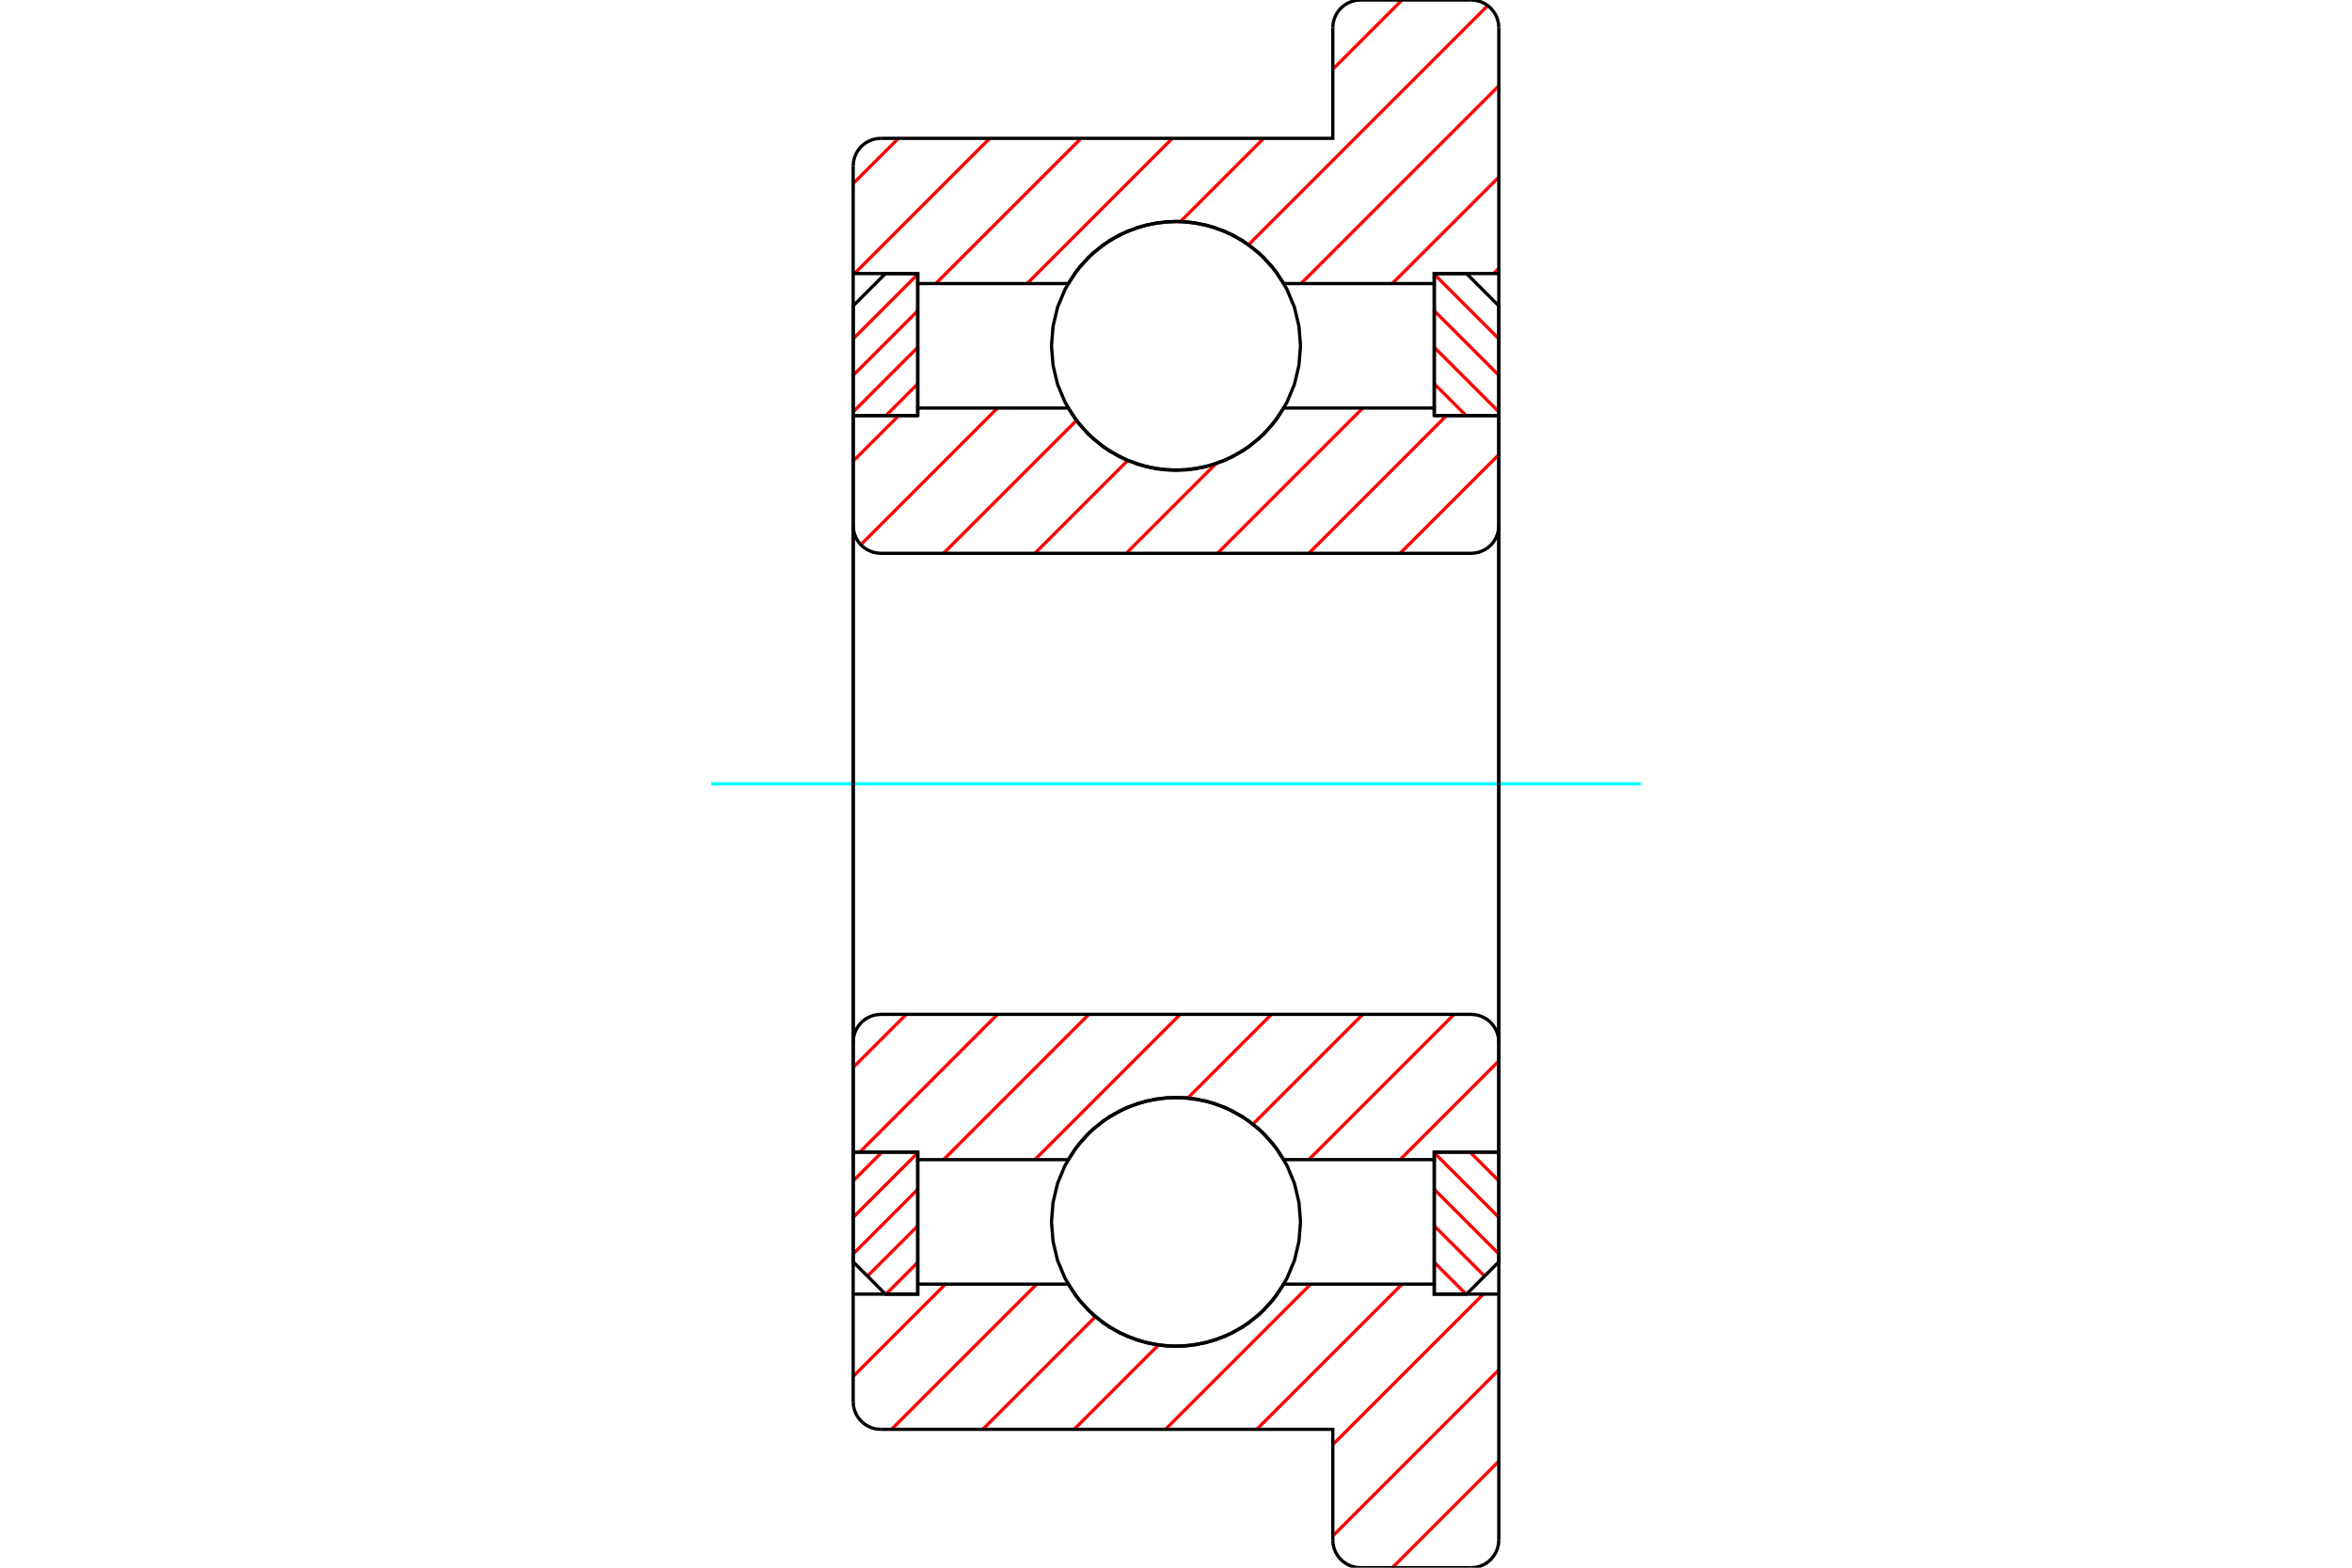 <?xml version="1.0" standalone="no"?>
<!DOCTYPE svg PUBLIC "-//W3C//DTD SVG 1.1//EN"
	"http://www.w3.org/Graphics/SVG/1.1/DTD/svg11.dtd">
<svg xmlns="http://www.w3.org/2000/svg" height="100%" width="100%" viewBox="0 0 36000 24000">
	<rect x="-1800" y="-1200" width="39600" height="26400" style="fill:#FFF"/>
	<g style="fill:none; fill-rule:evenodd" transform="matrix(1 0 0 1 0 0)">
		<g style="fill:none; stroke:#000; stroke-width:50; shape-rendering:geometricPrecision">
		</g>
		<g style="fill:none; stroke:#F00; stroke-width:50; shape-rendering:geometricPrecision">
			<line x1="13499" y1="17638" x2="13059" y2="18078"/>
			<line x1="14047" y1="17649" x2="13059" y2="18637"/>
			<line x1="14047" y1="18208" x2="13059" y2="19196"/>
			<line x1="14047" y1="18767" x2="13277" y2="19536"/>
			<line x1="14047" y1="19326" x2="13561" y2="19812"/>
		</g>
		<g style="fill:none; stroke:#000; stroke-width:50; shape-rendering:geometricPrecision">
			<polyline points="13059,17638 13059,19318 13553,19812 14047,19812 14047,17638 13059,17638"/>
		</g>
		<g style="fill:none; stroke:#0FF; stroke-width:50; shape-rendering:geometricPrecision">
			<line x1="10885" y1="12000" x2="25115" y2="12000"/>
		</g>
		<g style="fill:none; stroke:#F00; stroke-width:50; shape-rendering:geometricPrecision">
			<line x1="14047" y1="4199" x2="13059" y2="5187"/>
			<line x1="14047" y1="4758" x2="13059" y2="5746"/>
			<line x1="14047" y1="5317" x2="13059" y2="6305"/>
			<line x1="14047" y1="5876" x2="13561" y2="6362"/>
		</g>
		<g style="fill:none; stroke:#000; stroke-width:50; shape-rendering:geometricPrecision">
			<polyline points="14047,6362 14047,4188 13553,4188 13059,4682 13059,6362 14047,6362"/>
		</g>
		<g style="fill:none; stroke:#F00; stroke-width:50; shape-rendering:geometricPrecision">
			<line x1="22501" y1="17638" x2="22941" y2="18078"/>
			<line x1="21953" y1="17649" x2="22941" y2="18637"/>
			<line x1="21953" y1="18208" x2="22941" y2="19196"/>
			<line x1="21953" y1="18767" x2="22723" y2="19536"/>
			<line x1="21953" y1="19326" x2="22439" y2="19812"/>
		</g>
		<g style="fill:none; stroke:#000; stroke-width:50; shape-rendering:geometricPrecision">
			<polyline points="22941,17638 22941,19318 22447,19812 21953,19812 21953,17638 22941,17638"/>
		</g>
		<g style="fill:none; stroke:#F00; stroke-width:50; shape-rendering:geometricPrecision">
			<line x1="21953" y1="4199" x2="22941" y2="5187"/>
			<line x1="21953" y1="4758" x2="22941" y2="5746"/>
			<line x1="21953" y1="5317" x2="22941" y2="6305"/>
			<line x1="21953" y1="5876" x2="22439" y2="6362"/>
		</g>
		<g style="fill:none; stroke:#000; stroke-width:50; shape-rendering:geometricPrecision">
			<polyline points="21953,6362 21953,4188 22447,4188 22941,4682 22941,6362 21953,6362"/>
			<polyline points="19906,5294 19882,4996 19813,4705 19698,4429 19542,4174 19348,3946 19120,3752 18865,3596 18589,3482 18298,3412 18000,3388 17702,3412 17411,3482 17135,3596 16880,3752 16652,3946 16458,4174 16302,4429 16187,4705 16118,4996 16094,5294 16118,5592 16187,5883 16302,6159 16458,6414 16652,6642 16880,6836 17135,6992 17411,7107 17702,7177 18000,7200 18298,7177 18589,7107 18865,6992 19120,6836 19348,6642 19542,6414 19698,6159 19813,5883 19882,5592 19906,5294"/>
			<polyline points="19906,18706 19882,18408 19813,18117 19698,17841 19542,17586 19348,17358 19120,17164 18865,17008 18589,16893 18298,16823 18000,16800 17702,16823 17411,16893 17135,17008 16880,17164 16652,17358 16458,17586 16302,17841 16187,18117 16118,18408 16094,18706 16118,19004 16187,19295 16302,19571 16458,19826 16652,20054 16880,20248 17135,20404 17411,20518 17702,20588 18000,20612 18298,20588 18589,20518 18865,20404 19120,20248 19348,20054 19542,19826 19698,19571 19813,19295 19882,19004 19906,18706"/>
		</g>
		<g style="fill:none; stroke:#F00; stroke-width:50; shape-rendering:geometricPrecision">
			<line x1="22941" y1="22370" x2="21311" y2="24000"/>
			<line x1="22941" y1="20972" x2="20400" y2="23514"/>
			<line x1="22704" y1="19812" x2="20400" y2="22116"/>
			<line x1="21460" y1="19659" x2="19236" y2="21882"/>
			<line x1="20062" y1="19659" x2="17839" y2="21882"/>
			<line x1="17731" y1="20592" x2="16441" y2="21882"/>
			<line x1="16767" y1="20158" x2="15043" y2="21882"/>
			<line x1="15869" y1="19659" x2="13646" y2="21882"/>
			<line x1="14472" y1="19659" x2="13059" y2="21072"/>
		</g>
		<g style="fill:none; stroke:#000; stroke-width:50; shape-rendering:geometricPrecision">
			<polyline points="22941,12000 22941,19812 22941,21882 22941,23576"/>
			<polyline points="22518,24000 22584,23995 22649,23979 22710,23954 22767,23919 22817,23876 22860,23825 22895,23769 22920,23707 22936,23643 22941,23576"/>
			<line x1="22518" y1="24000" x2="20824" y2="24000"/>
			<polyline points="20400,23576 20405,23643 20421,23707 20446,23769 20481,23825 20524,23876 20575,23919 20631,23954 20693,23979 20757,23995 20824,24000"/>
			<polyline points="20400,23576 20400,21882 13482,21882"/>
			<polyline points="13059,21459 13064,21525 13080,21590 13105,21651 13140,21708 13183,21758 13233,21801 13290,21836 13351,21862 13416,21877 13482,21882"/>
			<polyline points="13059,21459 13059,19812 14047,19812 14047,19659 14047,17753"/>
			<polyline points="14047,19659 16349,19659 16524,19911 16736,20132 16981,20317 17253,20459 17544,20556 17847,20606 18153,20606 18456,20556 18747,20459 19019,20317 19264,20132 19476,19911 19651,19659 21953,19659 21953,17753"/>
			<polyline points="21953,19659 21953,19812 22941,19812"/>
			<line x1="13059" y1="19812" x2="13059" y2="12000"/>
		</g>
		<g style="fill:none; stroke:#F00; stroke-width:50; shape-rendering:geometricPrecision">
			<line x1="22941" y1="4109" x2="22862" y2="4188"/>
			<line x1="22941" y1="2711" x2="21311" y2="4341"/>
			<line x1="22941" y1="1314" x2="19914" y2="4341"/>
			<line x1="22772" y1="85" x2="19111" y2="3746"/>
			<line x1="21460" y1="0" x2="20400" y2="1060"/>
			<line x1="19342" y1="2118" x2="18070" y2="3390"/>
			<line x1="17944" y1="2118" x2="15721" y2="4341"/>
			<line x1="16547" y1="2118" x2="14323" y2="4341"/>
			<line x1="15149" y1="2118" x2="13079" y2="4188"/>
			<line x1="13752" y1="2118" x2="13059" y2="2810"/>
		</g>
		<g style="fill:none; stroke:#000; stroke-width:50; shape-rendering:geometricPrecision">
			<polyline points="13059,12000 13059,4188 13059,2541"/>
			<polyline points="13482,2118 13416,2123 13351,2138 13290,2164 13233,2199 13183,2242 13140,2292 13105,2349 13080,2410 13064,2475 13059,2541"/>
			<polyline points="13482,2118 20400,2118 20400,424"/>
			<polyline points="20824,0 20757,5 20693,21 20631,46 20575,81 20524,124 20481,175 20446,231 20421,293 20405,357 20400,424"/>
			<line x1="20824" y1="0" x2="22518" y2="0"/>
			<polyline points="22941,424 22936,357 22920,293 22895,231 22860,175 22817,124 22767,81 22710,46 22649,21 22584,5 22518,0"/>
			<polyline points="22941,424 22941,2118 22941,4188 21953,4188 21953,4341 21953,6247"/>
			<polyline points="21953,4341 19651,4341 19476,4089 19264,3868 19019,3683 18747,3541 18456,3444 18153,3394 17847,3394 17544,3444 17253,3541 16981,3683 16736,3868 16524,4089 16349,4341 14047,4341 14047,6247"/>
			<polyline points="14047,4341 14047,4188 13059,4188"/>
			<line x1="22941" y1="4188" x2="22941" y2="12000"/>
		</g>
		<g style="fill:none; stroke:#F00; stroke-width:50; shape-rendering:geometricPrecision">
			<line x1="22941" y1="16242" x2="21430" y2="17753"/>
			<line x1="22256" y1="15529" x2="20033" y2="17753"/>
			<line x1="20859" y1="15529" x2="19179" y2="17209"/>
			<line x1="19461" y1="15529" x2="18181" y2="16809"/>
			<line x1="18064" y1="15529" x2="15840" y2="17753"/>
			<line x1="16666" y1="15529" x2="14442" y2="17753"/>
			<line x1="15268" y1="15529" x2="13160" y2="17638"/>
			<line x1="13871" y1="15529" x2="13059" y2="16341"/>
		</g>
		<g style="fill:none; stroke:#000; stroke-width:50; shape-rendering:geometricPrecision">
			<line x1="22941" y1="12000" x2="22941" y2="17638"/>
			<polyline points="22941,15953 22936,15887 22920,15822 22895,15761 22860,15704 22817,15653 22767,15610 22710,15576 22649,15550 22584,15535 22518,15529 13482,15529 13416,15535 13351,15550 13290,15576 13233,15610 13183,15653 13140,15704 13105,15761 13080,15822 13064,15887 13059,15953 13059,17638 14047,17638 14047,17753 16349,17753"/>
			<polyline points="19651,17753 19476,17501 19264,17279 19019,17095 18747,16953 18456,16855 18153,16806 17847,16806 17544,16855 17253,16953 16981,17095 16736,17279 16524,17501 16349,17753"/>
			<polyline points="19651,17753 21953,17753 21953,17638 22941,17638"/>
			<line x1="13059" y1="12000" x2="13059" y2="15953"/>
		</g>
		<g style="fill:none; stroke:#F00; stroke-width:50; shape-rendering:geometricPrecision">
			<line x1="22941" y1="6960" x2="21430" y2="8471"/>
			<line x1="22141" y1="6362" x2="20033" y2="8471"/>
			<line x1="20859" y1="6247" x2="18635" y2="8471"/>
			<line x1="18609" y1="7100" x2="17238" y2="8471"/>
			<line x1="17261" y1="7050" x2="15840" y2="8471"/>
			<line x1="16476" y1="6438" x2="14442" y2="8471"/>
			<line x1="15268" y1="6247" x2="13176" y2="8339"/>
			<line x1="13756" y1="6362" x2="13059" y2="7059"/>
		</g>
		<g style="fill:none; stroke:#000; stroke-width:50; shape-rendering:geometricPrecision">
			<line x1="13059" y1="12000" x2="13059" y2="6362"/>
			<polyline points="13059,8047 13064,8113 13080,8178 13105,8239 13140,8296 13183,8347 13233,8390 13290,8424 13351,8450 13416,8465 13482,8471 22518,8471 22584,8465 22649,8450 22710,8424 22767,8390 22817,8347 22860,8296 22895,8239 22920,8178 22936,8113 22941,8047 22941,6362 21953,6362 21953,6247 19651,6247"/>
			<polyline points="16349,6247 16524,6499 16736,6721 16981,6905 17253,7047 17544,7145 17847,7194 18153,7194 18456,7145 18747,7047 19019,6905 19264,6721 19476,6499 19651,6247"/>
			<polyline points="16349,6247 14047,6247 14047,6362 13059,6362"/>
			<line x1="22941" y1="12000" x2="22941" y2="8047"/>
		</g>
	</g>
</svg>
